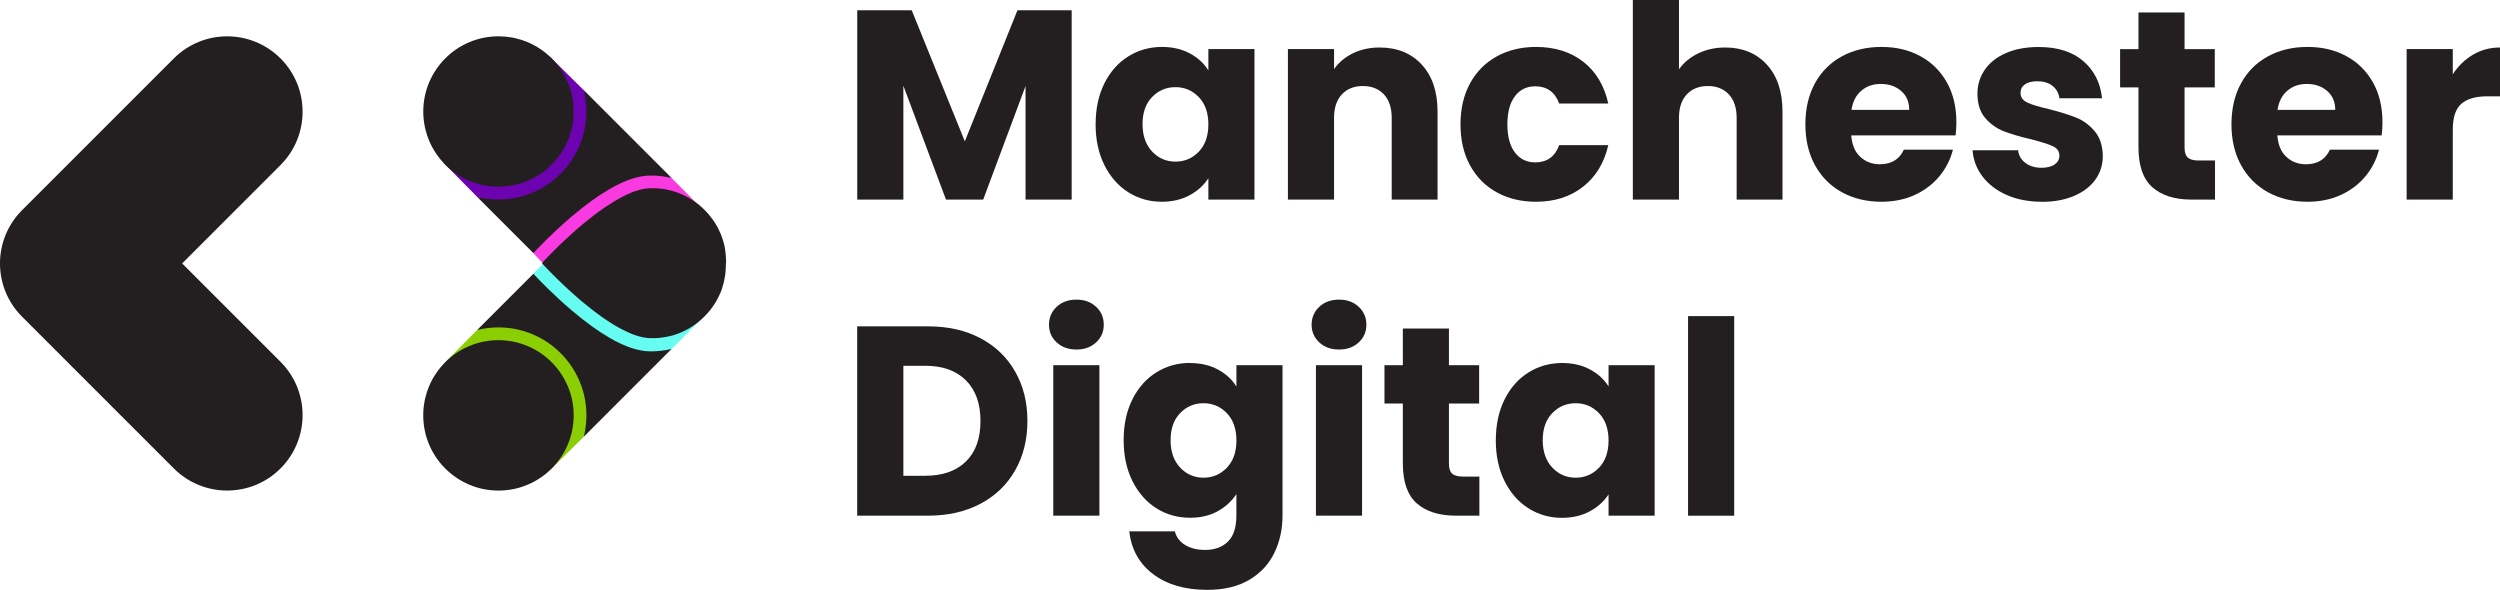 <?xml version="1.0" encoding="UTF-8"?><svg id="a" xmlns="http://www.w3.org/2000/svg" viewBox="0 0 624.77 147.41"><g id="b"><path d="M267.82,2.57v47.31h-11.53v-28.37l-10.58,28.37h-9.3l-10.65-28.45v28.45h-11.53V2.57h13.62l13.27,32.75,13.15-32.75h13.55Z" style="fill:#231f20;"/><path d="M273.81,31.01c0-3.86.73-7.25,2.18-10.17,1.46-2.92,3.45-5.17,5.97-6.74,2.51-1.58,5.33-2.37,8.43-2.37,2.65,0,4.97.54,6.97,1.62s3.54,2.49,4.62,4.25v-5.33h11.52v37.61h-11.52v-5.33c-1.13,1.75-2.69,3.17-4.7,4.25-2,1.08-4.32,1.62-6.97,1.62-3.06,0-5.84-.8-8.36-2.39-2.52-1.59-4.5-3.86-5.97-6.81-1.46-2.94-2.18-6.34-2.18-10.21h.01ZM301.98,31.08c0-2.88-.8-5.15-2.39-6.81-1.6-1.66-3.54-2.49-5.84-2.49s-4.23.82-5.83,2.47c-1.6,1.64-2.39,3.9-2.39,6.77s.8,5.16,2.39,6.84c1.59,1.69,3.54,2.53,5.83,2.53s4.24-.83,5.84-2.49c1.59-1.66,2.39-3.93,2.39-6.81h0Z" style="fill:#231f20;"/><path d="M344.77,11.87c4.4,0,7.92,1.43,10.54,4.28,2.63,2.85,3.95,6.77,3.95,11.76v21.97h-11.46v-20.43c0-2.51-.65-4.47-1.95-5.86-1.3-1.39-3.06-2.09-5.25-2.09s-3.96.7-5.26,2.09c-1.3,1.39-1.95,3.34-1.95,5.86v20.43h-11.53V12.27h11.53v4.99c1.17-1.66,2.74-2.97,4.71-3.94,1.98-.97,4.2-1.45,6.68-1.45h0Z" style="fill:#231f20;"/><path d="M364.99,31.08c0-3.91.79-7.32,2.38-10.24,1.59-2.92,3.82-5.17,6.67-6.74,2.85-1.58,6.13-2.37,9.81-2.37,4.72,0,8.66,1.24,11.83,3.71,3.17,2.47,5.25,5.95,6.24,10.44h-12.27c-1.04-2.87-3.04-4.31-6-4.31-2.11,0-3.79.82-5.05,2.47-1.26,1.64-1.89,3.99-1.89,7.04s.63,5.4,1.89,7.04,2.94,2.46,5.05,2.46c2.96,0,4.96-1.44,6-4.31h12.27c-.99,4.4-3.09,7.86-6.28,10.38-3.19,2.52-7.12,3.77-11.79,3.77-3.69,0-6.96-.79-9.81-2.36-2.85-1.57-5.07-3.82-6.67-6.74-1.59-2.92-2.38-6.34-2.38-10.24h0Z" style="fill:#231f20;"/><path d="M431.17,11.87c4.31,0,7.77,1.43,10.38,4.28s3.91,6.77,3.91,11.76v21.97h-11.46v-20.43c0-2.51-.65-4.47-1.95-5.86-1.3-1.39-3.06-2.09-5.25-2.09s-3.96.7-5.26,2.09c-1.3,1.39-1.95,3.34-1.95,5.86v20.43h-11.53V0h11.53v17.32c1.17-1.66,2.76-2.99,4.79-3.97,2.02-.99,4.29-1.48,6.81-1.48h-.02Z" style="fill:#231f20;"/><path d="M488.92,30.47c0,1.08-.07,2.2-.2,3.37h-26.08c.18,2.34.93,4.13,2.26,5.36,1.33,1.23,2.96,1.85,4.89,1.85,2.87,0,4.87-1.21,6-3.64h12.26c-.63,2.47-1.76,4.7-3.41,6.68-1.64,1.97-3.7,3.52-6.17,4.65-2.47,1.12-5.23,1.68-8.29,1.68-3.69,0-6.97-.79-9.84-2.36-2.88-1.57-5.12-3.82-6.74-6.74-1.61-2.92-2.42-6.34-2.42-10.24s.79-7.32,2.38-10.24c1.59-2.92,3.83-5.17,6.71-6.74,2.88-1.58,6.18-2.37,9.91-2.37s6.87.77,9.7,2.29c2.83,1.53,5.04,3.71,6.64,6.54,1.59,2.83,2.39,6.13,2.39,9.9h0ZM477.13,27.44c0-1.98-.68-3.55-2.03-4.71-1.35-1.17-3.03-1.75-5.05-1.75s-3.56.56-4.89,1.69c-1.32,1.12-2.14,2.71-2.46,4.78h14.43Z" style="fill:#231f20;"/><path d="M510.28,50.42c-3.28,0-6.2-.56-8.76-1.68-2.56-1.13-4.58-2.67-6.07-4.62-1.48-1.95-2.31-4.14-2.49-6.57h11.39c.13,1.3.74,2.36,1.82,3.17,1.08.8,2.4,1.21,3.97,1.21,1.44,0,2.56-.28,3.34-.84.79-.56,1.18-1.29,1.18-2.19,0-1.08-.56-1.87-1.69-2.38-1.12-.52-2.94-1.09-5.45-1.73-2.7-.63-4.95-1.29-6.74-1.98-1.8-.7-3.35-1.8-4.65-3.31-1.3-1.5-1.95-3.54-1.95-6.1,0-2.16.59-4.12,1.78-5.89,1.19-1.78,2.95-3.18,5.26-4.21,2.31-1.03,5.07-1.55,8.26-1.55,4.71,0,8.43,1.17,11.14,3.51,2.72,2.33,4.29,5.43,4.7,9.3h-10.65c-.18-1.3-.76-2.33-1.73-3.1-.96-.77-2.23-1.15-3.8-1.15-1.35,0-2.39.26-3.11.78s-1.08,1.22-1.08,2.12c0,1.08.57,1.89,1.72,2.43,1.15.54,2.94,1.08,5.36,1.62,2.79.72,5.06,1.43,6.81,2.13,1.75.69,3.29,1.82,4.61,3.37,1.33,1.55,2.01,3.62,2.06,6.23,0,2.2-.62,4.16-1.85,5.89-1.24,1.73-3.01,3.09-5.33,4.08s-5,1.48-8.06,1.48v-.02Z" style="fill:#231f20;"/><path d="M553.55,40.11v9.77h-5.86c-4.18,0-7.44-1.02-9.77-3.06-2.33-2.05-3.5-5.38-3.5-10.01v-14.96h-4.59v-9.57h4.59V3.12h11.52v9.16h7.55v9.57h-7.55v15.09c0,1.13.27,1.94.8,2.43.54.49,1.44.74,2.7.74h4.11Z" style="fill:#231f20;"/><path d="M595.4,30.47c0,1.08-.07,2.2-.2,3.37h-26.08c.18,2.34.93,4.13,2.26,5.36,1.33,1.23,2.96,1.85,4.89,1.85,2.87,0,4.87-1.21,6-3.64h12.26c-.63,2.47-1.76,4.7-3.41,6.68-1.64,1.97-3.7,3.52-6.17,4.65-2.47,1.12-5.23,1.68-8.29,1.68-3.69,0-6.97-.79-9.84-2.36-2.88-1.57-5.12-3.82-6.74-6.74-1.61-2.92-2.42-6.34-2.42-10.24s.79-7.32,2.38-10.24c1.59-2.92,3.83-5.17,6.71-6.74,2.88-1.58,6.18-2.37,9.91-2.37s6.87.77,9.7,2.29c2.83,1.53,5.04,3.71,6.64,6.54,1.59,2.83,2.39,6.13,2.39,9.9h0ZM583.6,27.44c0-1.98-.68-3.55-2.03-4.71-1.35-1.17-3.03-1.75-5.05-1.75s-3.56.56-4.89,1.69c-1.32,1.12-2.14,2.71-2.46,4.78h14.43Z" style="fill:#231f20;"/><path d="M612.98,18.54c1.35-2.06,3.03-3.69,5.05-4.88,2.02-1.19,4.27-1.79,6.74-1.79v12.2h-3.17c-2.88,0-5.03.62-6.47,1.85-1.44,1.24-2.16,3.41-2.16,6.5v17.46h-11.53V12.27h11.53v6.27h0Z" style="fill:#231f20;"/><path d="M231.96,81.56c4.99,0,9.35.99,13.07,2.97,3.73,1.97,6.62,4.75,8.66,8.32,2.05,3.57,3.07,7.69,3.07,12.36s-1.02,8.74-3.07,12.34c-2.04,3.59-4.94,6.38-8.7,8.36-3.75,1.97-8.1,2.96-13.04,2.96h-17.73v-47.31h17.74ZM231.22,118.9c4.35,0,7.74-1.19,10.17-3.57,2.43-2.38,3.64-5.75,3.64-10.11s-1.21-7.74-3.64-10.17-5.81-3.64-10.17-3.64h-5.46v27.5h5.46Z" style="fill:#231f20;"/><path d="M269.03,87.35c-2.02,0-3.68-.59-4.96-1.78s-1.92-2.67-1.92-4.42.64-3.29,1.92-4.48,2.94-1.79,4.96-1.79,3.61.6,4.89,1.79c1.28,1.19,1.92,2.68,1.92,4.48s-.64,3.23-1.92,4.42-2.91,1.78-4.89,1.78ZM274.75,91.26v37.61h-11.53v-37.61h11.53Z" style="fill:#231f20;"/><path d="M297.4,90.73c2.65,0,4.97.54,6.97,1.62s3.54,2.49,4.62,4.25v-5.33h11.52v37.54c0,3.46-.69,6.59-2.06,9.4s-3.46,5.04-6.27,6.71c-2.81,1.66-6.3,2.49-10.48,2.49-5.57,0-10.09-1.32-13.55-3.95s-5.44-6.18-5.93-10.68h11.38c.36,1.44,1.21,2.57,2.56,3.4s3.02,1.25,5,1.25c2.38,0,4.28-.69,5.69-2.06,1.42-1.37,2.13-3.56,2.13-6.57v-5.33c-1.13,1.75-2.68,3.18-4.66,4.28-1.97,1.1-4.28,1.64-6.93,1.64-3.11,0-5.92-.8-8.43-2.39-2.52-1.59-4.5-3.86-5.97-6.81-1.46-2.94-2.18-6.34-2.18-10.21s.73-7.25,2.18-10.17c1.46-2.92,3.45-5.17,5.97-6.74,2.51-1.58,5.33-2.37,8.43-2.37v.03ZM308.99,110.07c0-2.88-.8-5.15-2.39-6.81-1.6-1.66-3.54-2.49-5.84-2.49s-4.23.82-5.83,2.47c-1.6,1.64-2.39,3.9-2.39,6.77s.8,5.16,2.39,6.84c1.59,1.69,3.54,2.53,5.83,2.53s4.24-.83,5.84-2.49c1.59-1.66,2.39-3.93,2.39-6.81h0Z" style="fill:#231f20;"/><path d="M334.66,87.35c-2.02,0-3.68-.59-4.96-1.78s-1.92-2.67-1.92-4.42.64-3.29,1.92-4.48,2.94-1.79,4.96-1.79,3.61.6,4.89,1.79c1.28,1.19,1.92,2.68,1.92,4.48s-.64,3.23-1.92,4.42-2.91,1.78-4.89,1.78ZM340.39,91.26v37.61h-11.53v-37.61h11.53Z" style="fill:#231f20;"/><path d="M369.71,119.1v9.77h-5.86c-4.18,0-7.44-1.02-9.77-3.06-2.33-2.05-3.5-5.38-3.5-10.01v-14.96h-4.59v-9.57h4.59v-9.16h11.52v9.16h7.55v9.57h-7.55v15.09c0,1.13.27,1.94.8,2.43.54.49,1.44.74,2.7.74h4.11Z" style="fill:#231f20;"/><path d="M373.82,110c0-3.86.73-7.25,2.18-10.17,1.46-2.92,3.45-5.17,5.97-6.74,2.51-1.58,5.33-2.37,8.43-2.37,2.65,0,4.97.54,6.97,1.62s3.54,2.49,4.62,4.25v-5.33h11.52v37.61h-11.52v-5.33c-1.13,1.75-2.69,3.17-4.7,4.25-2,1.08-4.32,1.62-6.97,1.62-3.06,0-5.84-.8-8.36-2.39-2.52-1.59-4.5-3.86-5.97-6.81-1.46-2.94-2.18-6.34-2.18-10.21h.01ZM401.99,110.07c0-2.88-.8-5.15-2.39-6.81-1.6-1.66-3.54-2.49-5.84-2.49s-4.23.82-5.83,2.47c-1.6,1.64-2.39,3.9-2.39,6.77s.8,5.16,2.39,6.84c1.59,1.69,3.54,2.53,5.83,2.53s4.24-.83,5.84-2.49c1.59-1.66,2.39-3.93,2.39-6.81h0Z" style="fill:#231f20;"/><path d="M433.39,79v49.88h-11.53v-49.88h11.53Z" style="fill:#231f20;"/><path d="M167.85,44.49l-3.54-1.51-8.23-4.06s-10.36,5-11.37,5.65c-.5.32-1.17,3.54-1.71,6.69l-7.09,1.93-2.63,10.06,2.23,2.37,33.13-1.78,7.6-10.86-8.4-8.48h0Z" style="fill:#f93ae0;"/><path d="M143.5,40.91c3.68-4.12,6.86-7.71,6.86-7.71l-4.41-10.55v-.05l-8.58-8.47-16.73,11.25-9.76,15.35,8.39,8.49s12.7,4.01,13.18,3.82c.14-.06,1.7-1.74,3.84-4.1l6.15-.1,1.07-7.93h-.01Z" style="fill:#6d02b0;"/><path d="M144.46,69.34l-8.71-3.47-2.47,2.55.53,10.47s22.85,14.65,23.21,14.8,10.81-6.5,10.81-6.5l8.32-8.35-31.69-9.51h0Z" style="fill:#66fcf1; isolation:isolate;"/><polygon points="128.1 78.75 119.24 82.47 111.15 90.64 137.69 117.25 145.9 109.13 152.21 96.28 142.36 85.85 128.1 78.75" style="fill:#8bce04; isolation:isolate;"/><path d="M70.1,14.6h0c-7.36-7.36-19.3-7.36-26.66,0L5.51,52.53c-7.35,7.35-7.35,19.26,0,26.61l37.93,37.93c7.36,7.36,19.3,7.36,26.66,0h0c7.36-7.36,7.36-19.3,0-26.66l-24.58-24.58,24.58-24.58c7.36-7.36,7.36-19.3,0-26.66h0Z" style="fill:#231f20;"/><path d="M133.29,63.25l-14.05-14.05c1.73.43,3.51.65,5.32.65,2.97,0,5.85-.58,8.56-1.73,2.62-1.11,4.97-2.69,6.99-4.71s3.6-4.37,4.71-6.99c1.15-2.71,1.73-5.59,1.73-8.56,0-1.81-.22-3.59-.65-5.32l21.95,21.95c-1.69-.41-3.45-.62-5.23-.62-2.97,0-6.33,1.1-10.25,3.36-2.87,1.65-6.03,3.94-9.39,6.78-4.72,3.99-8.48,7.94-9.69,9.24Z" style="fill:#231f20;"/><path d="M145.9,109.13c.43-1.73.65-3.51.65-5.32,0-2.97-.58-5.85-1.73-8.56-1.11-2.62-2.69-4.97-4.71-6.99s-4.37-3.6-6.99-4.71c-2.71-1.15-5.59-1.73-8.56-1.73-1.81,0-3.59.22-5.32.65l14.05-14.05c1.22,1.31,4.98,5.25,9.69,9.24,3.37,2.85,6.53,5.13,9.39,6.79,3.92,2.26,7.27,3.36,10.25,3.36,1.78,0,3.53-.21,5.22-.62l-21.93,21.93h-.01Z" style="fill:#231f20;"/><path d="M141.88,96.49c-.95-2.24-2.3-4.25-4.03-5.97-1.73-1.73-3.74-3.08-5.97-4.03-2.32-.98-4.78-1.48-7.32-1.48s-5,.5-7.32,1.48c-2.24.95-4.25,2.3-5.97,4.03-1.73,1.73-3.08,3.74-4.03,5.97-.42.98-.74,1.99-.98,3.02,0,.06-.03.12-.04.18-.03.15-.06.3-.09.44-.24,1.2-.36,2.42-.36,3.67,0,2.54.5,5,1.48,7.32.95,2.24,2.3,4.25,4.03,5.97,1.73,1.73,3.74,3.08,5.97,4.03,2.32.98,4.78,1.48,7.32,1.48,1.24,0,2.47-.12,3.67-.36.09-.02.19-.04.28-.06.08-.02.17-.04.25-.05,1.06-.24,2.1-.58,3.12-1.01,2.24-.95,4.25-2.3,5.97-4.03,1.73-1.73,3.08-3.74,4.03-5.97.98-2.32,1.48-4.78,1.48-7.32s-.5-5-1.48-7.32h-.01Z" style="fill:#231f20;"/><path d="M141.88,20.54c-.95-2.24-2.3-4.25-4.03-5.97-1.73-1.73-3.74-3.08-5.97-4.03-.98-.42-1.99-.74-3.02-.98-.06,0-.12-.03-.18-.04-.15-.03-.3-.06-.44-.09-.13-.03-.26-.05-.39-.07-1.07-.19-2.17-.29-3.27-.29-2.54,0-5,.5-7.32,1.48-2.24.95-4.25,2.3-5.97,4.03-1.73,1.73-3.08,3.74-4.03,5.97-.98,2.32-1.48,4.78-1.48,7.32,0,1.24.12,2.47.36,3.67.03.15.06.3.09.44,0,.06.03.12.04.18.24,1.03.57,2.04.98,3.02.95,2.24,2.3,4.25,4.03,5.97,1.73,1.73,3.74,3.08,5.97,4.03,2.32.98,4.78,1.48,7.32,1.48s5-.5,7.32-1.48c2.24-.95,4.25-2.3,5.97-4.03,1.73-1.73,3.08-3.74,4.03-5.97.98-2.32,1.48-4.78,1.48-7.32s-.5-5-1.48-7.32h0ZM129.86,9.84s.1.03.15.04c.03,0,.06.02.08.03-.08-.03-.15-.05-.23-.07h0ZM108.98,17.37s-.04.06-.05.08c.02-.03.04-.06.06-.09h0s0,.01,0,.01Z" style="fill:#231f20;"/><path d="M181.4,65.84v.44c0,.15,0,.3-.02.45v.17c0,.06,0,.12-.01.17v.14c0,.07,0,.13-.02.19v.09s0,.08-.01.13h0v.02c0,.06,0,.11-.02.17,0,.07-.01.13-.02.2v.07c0,.07-.02.15-.03.22,0,.05-.01.11-.02.16v.1c-.02.14-.04.27-.07.41h0s0,.04-.01.06h0c-.01.09-.03.18-.05.26,0,.03,0,.06-.02.09v.03h0v.05h0c-.01.06-.02.12-.03.17v.03c-.01.06-.03.13-.04.19s-.02.11-.04.17c-.01.06-.03.11-.04.17,0,.03-.01.06-.02.09v.03c-.02.1-.05.19-.07.29-.01.05-.02.09-.04.14,0,.02,0,.04-.01.05-.02.07-.04.15-.06.22-.03.09-.05.18-.08.27h0c-.03.09-.05.18-.08.27,0,.01,0,.03-.01.04h0v.02s-.01.05-.02.07c-.02.05-.03.1-.05.15-.01.04-.03.08-.04.12v.05s-.03.07-.04.11v.02h0s-.03.08-.04.12c0,.03-.02.05-.03.08,0,0,0,.02-.01.03,0,.01,0,.02-.01.04-.02.05-.03.09-.05.13-.04.1-.07.19-.11.29-.02.05-.04.1-.06.15-.04.09-.08.18-.12.27-.05.12-.1.23-.15.35s-.11.24-.17.36h0c-.06.14-.13.27-.2.4,0,0,0,.02-.01.03-.07.13-.14.26-.21.39-.07.13-.15.27-.22.4-.04.07-.07.13-.11.2-.04.07-.08.13-.12.19-.08.13-.16.26-.24.38-.04.06-.08.13-.12.19s-.08.13-.13.19c0,0-.01.02-.02.03-.07.1-.14.2-.21.3,0,.02-.02.03-.03.05-.09.12-.18.24-.27.37l-.27.36c-.11.14-.22.27-.33.4h0c-.08.09-.16.19-.24.28l-.04.04s-.07.09-.11.13c-.05.06-.1.12-.15.17-.2.22-.41.44-.62.65-.18.18-.36.36-.55.53-.01.01-.03.02-.04.03-.04.04-.08.08-.12.11h0c-.09.08-.18.17-.28.25-.11.09-.22.19-.33.28h0s-.01.02-.02.02c-.09.07-.17.14-.26.21-.05.04-.11.09-.16.13,0,0-.02.01-.03.02-.05.04-.09.07-.14.11-.06.05-.12.09-.19.14-.09.07-.18.13-.27.2-.01,0-.02.01-.03.02-.1.07-.2.14-.3.21-.01,0-.03.02-.04.03-.02.01-.03.03-.05.04-.1.07-.2.13-.3.2-.02.02-.05.03-.07.04h-.02c-.11.08-.22.15-.33.22-.13.08-.26.16-.39.23-.13.08-.26.15-.4.22-.13.07-.27.14-.4.21-.54.28-1.1.53-1.66.75-.11.04-.21.08-.32.12h-.02c-.06.02-.13.05-.19.07-.1.04-.19.07-.29.1l-.27.09h0c-.09.03-.19.06-.28.09-.01,0-.03,0-.04.01-.02,0-.05.01-.07.02-.07.02-.13.04-.2.06s-.13.04-.2.05c-.01,0-.03,0-.04.01-.09.03-.19.05-.28.07h-.03c-.11.03-.23.06-.34.08-.06.01-.12.03-.19.04h-.01c-.06.01-.12.03-.18.04h-.03c-.08.02-.16.03-.24.05-.11.02-.22.04-.33.06h-.06c-.12.02-.24.04-.36.06-.09.01-.18.03-.27.04-.05,0-.11.02-.16.02-.1.01-.21.03-.31.04-.06,0-.13.02-.19.02h-.03c-.11.01-.21.02-.32.03-.05,0-.09,0-.14.01-.08,0-.17.01-.25.02h-.37c-.1,0-.19,0-.29.01h-.89c-.15,0-.29-.01-.44-.03-.08,0-.17-.01-.25-.02-.08,0-.15-.02-.23-.03h-.05c-.07,0-.13-.02-.2-.03-.06,0-.13-.02-.19-.03-.06,0-.12-.02-.19-.03h-.04c-.07-.01-.13-.03-.2-.04-.09-.02-.17-.04-.26-.06-.24-.05-.48-.11-.72-.18-.09-.02-.17-.05-.26-.08-.14-.04-.29-.09-.43-.13-.09-.03-.17-.06-.26-.09s-.19-.07-.28-.1c-.08-.03-.16-.06-.24-.09-.23-.09-.46-.18-.7-.28l-.1-.04c-.15-.06-.3-.13-.46-.2-.56-.25-1.13-.53-1.7-.83-.19-.1-.38-.2-.57-.31-.09-.05-.19-.11-.29-.16-.09-.05-.19-.11-.29-.16-.16-.09-.31-.18-.47-.28-.13-.08-.26-.15-.39-.23-.03-.02-.05-.03-.08-.05-.15-.09-.31-.19-.46-.29-.03-.02-.06-.03-.08-.05-.08-.05-.16-.1-.24-.15-.34-.22-.69-.44-1.03-.68-.13-.09-.27-.18-.4-.27-.09-.07-.19-.13-.28-.2s-.19-.13-.29-.2c-.12-.09-.25-.18-.37-.27-.01,0-.02-.02-.03-.02-.14-.1-.28-.2-.42-.31-.29-.21-.58-.42-.86-.64-.09-.07-.19-.14-.28-.21-.23-.18-.46-.36-.69-.54-.05-.03-.09-.07-.14-.11-.18-.14-.37-.29-.55-.43-.09-.07-.18-.15-.27-.22-.2-.16-.4-.32-.59-.48-.13-.11-.26-.21-.39-.32h-.01c-.25-.2-.49-.41-.73-.61-.12-.1-.24-.2-.36-.31-.12-.1-.24-.2-.35-.31-.16-.14-.31-.27-.47-.41-.15-.13-.3-.27-.45-.4h0c-.21-.19-.43-.38-.64-.57-.11-.1-.22-.2-.33-.29-.09-.09-.18-.17-.27-.25-1.15-1.05-2.19-2.05-3.1-2.94l-.18-.18-.35-.35-.17-.17c-.29-.29-.56-.56-.81-.82l-.27-.27-.17-.17c-.08-.08-.16-.16-.23-.24-.04-.04-.08-.09-.12-.13-.07-.08-.15-.15-.21-.22l-.02-.02s-.07-.08-.11-.11c-.04-.04-.07-.07-.1-.11-.08-.09-.16-.17-.23-.24-.05-.05-.09-.1-.13-.14-.06-.06-.11-.12-.16-.17-.04-.04-.07-.08-.11-.11h0l-.07-.07s-.04-.05-.06-.07c-.09-.09-.14-.15-.16-.17h0s.11-.12.3-.33c.04-.04.08-.08.12-.13h0c.05-.06.1-.11.15-.17.03-.03.05-.06.08-.09.13-.14.28-.3.44-.47.05-.05.11-.11.16-.17h.01c.06-.07.13-.14.19-.21l.09-.09s.1-.1.15-.16l.16-.16.04-.04c.07-.07.14-.15.22-.22.27-.27.55-.56.86-.87l.17-.17.35-.35c.12-.12.24-.24.37-.36.1-.09.19-.19.29-.29.09-.09.19-.18.29-.28.27-.26.55-.53.84-.8.13-.12.26-.25.4-.37.55-.52,1.13-1.05,1.73-1.59.13-.12.26-.24.4-.36.37-.33.75-.67,1.14-1.01.08-.07.16-.13.23-.2s.16-.14.24-.2c.08-.07.16-.13.24-.2.13-.11.26-.22.39-.33.09-.07.17-.15.26-.22.18-.15.35-.29.53-.44,0,0,.02-.02.03-.02.16-.13.33-.27.5-.4h.01c.14-.12.28-.24.42-.35.44-.35.88-.7,1.33-1.04.09-.06.17-.13.26-.19.34-.26.69-.51,1.04-.76.17-.13.35-.25.52-.37.09-.06.17-.12.26-.18.17-.12.35-.24.52-.36.09-.06.18-.12.26-.18.68-.46,1.35-.89,2.03-1.3.11-.07.23-.14.34-.2.11-.07.23-.13.34-.2.1-.06.19-.11.29-.16.09-.05.19-.11.29-.16.1-.05.19-.11.29-.16.09-.05.19-.1.28-.15.04-.02.07-.04.11-.06.09-.05.18-.09.26-.14.26-.13.52-.26.78-.39.17-.08.35-.16.52-.24.17-.08.35-.15.52-.22.09-.04.17-.07.26-.11.13-.05.25-.1.37-.15.09-.04.18-.07.27-.1.04-.02.08-.03.12-.05.01,0,.02,0,.03-.01.07-.03.14-.05.21-.07.44-.15.87-.28,1.3-.39.14-.03.28-.07.41-.1.09-.02.17-.04.26-.05.07-.01.14-.03.2-.04h.04c.06-.01.13-.02.19-.03s.13-.02.19-.03c.07-.01.13-.02.2-.03h.05c.08-.01.15-.02.23-.03.08,0,.17-.02.25-.02.06,0,.12,0,.19-.01.07,0,.14,0,.2-.01h1.21c.07,0,.15,0,.22.01h.18c.08,0,.17.01.25.02.13,0,.26.02.38.03h.08s.1.01.15.02c.07,0,.13.01.2.02.04,0,.08,0,.12.01.04,0,.08,0,.12.02h.01s.06,0,.09.01h.02c.08,0,.15.02.23.03h.03c.13.02.26.04.38.07.13.02.27.05.4.07.04,0,.08.02.13.03.11.02.22.05.33.07.05.01.1.02.15.04h.03c.11.03.23.05.34.08.1.03.2.05.29.08.01,0,.03,0,.04.01.09.02.17.05.26.07.05.01.1.03.14.04.07.02.15.05.23.07.12.04.25.08.37.12.15.05.29.1.43.15.14.05.27.1.4.15,0,0,.02,0,.03.01.14.05.28.11.42.17s.28.12.42.18c.28.13.55.26.82.4.13.07.27.14.4.21.13.07.27.15.4.22s.26.15.39.23.26.16.38.24c.09.06.19.12.28.18.28.19.55.38.82.58,0,0,.01,0,.02.01.11.09.23.17.34.26h.01l.36.3c.11.09.22.19.33.28.1.09.2.17.3.26.02.02.04.03.06.05.21.2.43.4.63.6s.38.39.56.59h0s.05.05.07.08c.03.03.05.05.07.08l.03.03c.06.07.12.13.18.2.1.11.2.23.29.35.08.09.15.19.23.28.09.11.18.22.26.34.06.08.12.15.17.23,0,.01.02.02.03.03.04.06.08.11.13.17,0,.01.02.03.03.04.08.11.16.23.24.34h0c.07.1.14.2.2.31.02.03.04.06.06.09.08.12.15.24.23.36,0,0,.01.02.02.03.07.12.14.24.21.36h0c.07.13.15.26.22.39.06.11.12.23.18.34.04.08.08.16.12.24.02.03.04.07.05.11.04.07.07.15.11.23.04.09.08.17.12.26.02.05.04.1.07.14.05.11.09.21.14.32,0,.02.02.04.02.05.04.09.07.17.11.26h0s.02.04.03.06v.04s.01.03.01.04c0,.02.01.03.02.05.02.05.04.09.06.14v.02s.04.1.06.15c0,.01.01.03.01.04h0c.05.14.1.28.14.41.01.04.03.08.04.11.04.11.07.22.11.32.04.13.08.25.11.38h0s.01.05.01.06c0,.02.01.04.02.06,0,.02.01.04.02.07.03.1.06.21.08.31.04.15.08.3.11.45.03.13.06.25.08.38.01.05.02.1.03.16v.02c.02.09.04.18.05.27h0v.09c.02.11.04.23.06.35.01.07.02.14.03.21,0,.06.02.12.02.18v.05h0c0,.05.01.1.02.14v.06h0c.01.09.02.18.03.27,0,.07.01.13.02.2,0,.08.01.16.02.23v.1c0,.06,0,.12.01.17.01.15.02.3.03.45,0,.15.01.3.02.45v.46l-.06.19Z" style="fill:#231f20;"/><path d="M180.1,58.95s.01.03.01.04c0,.02.01.03.02.05.02.05.04.09.06.14-.03-.08-.06-.16-.09-.23ZM177.97,76.67s-.02.03-.03.05c.08-.11.16-.23.24-.35-.07.1-.14.2-.21.3h0ZM177.07,77.84h0c-.08.09-.16.19-.24.28l-.04.04s-.07.09-.11.13c.25-.28.49-.57.72-.86-.11.14-.22.27-.33.4h0Z" style="fill:#231f20;"/></g></svg>